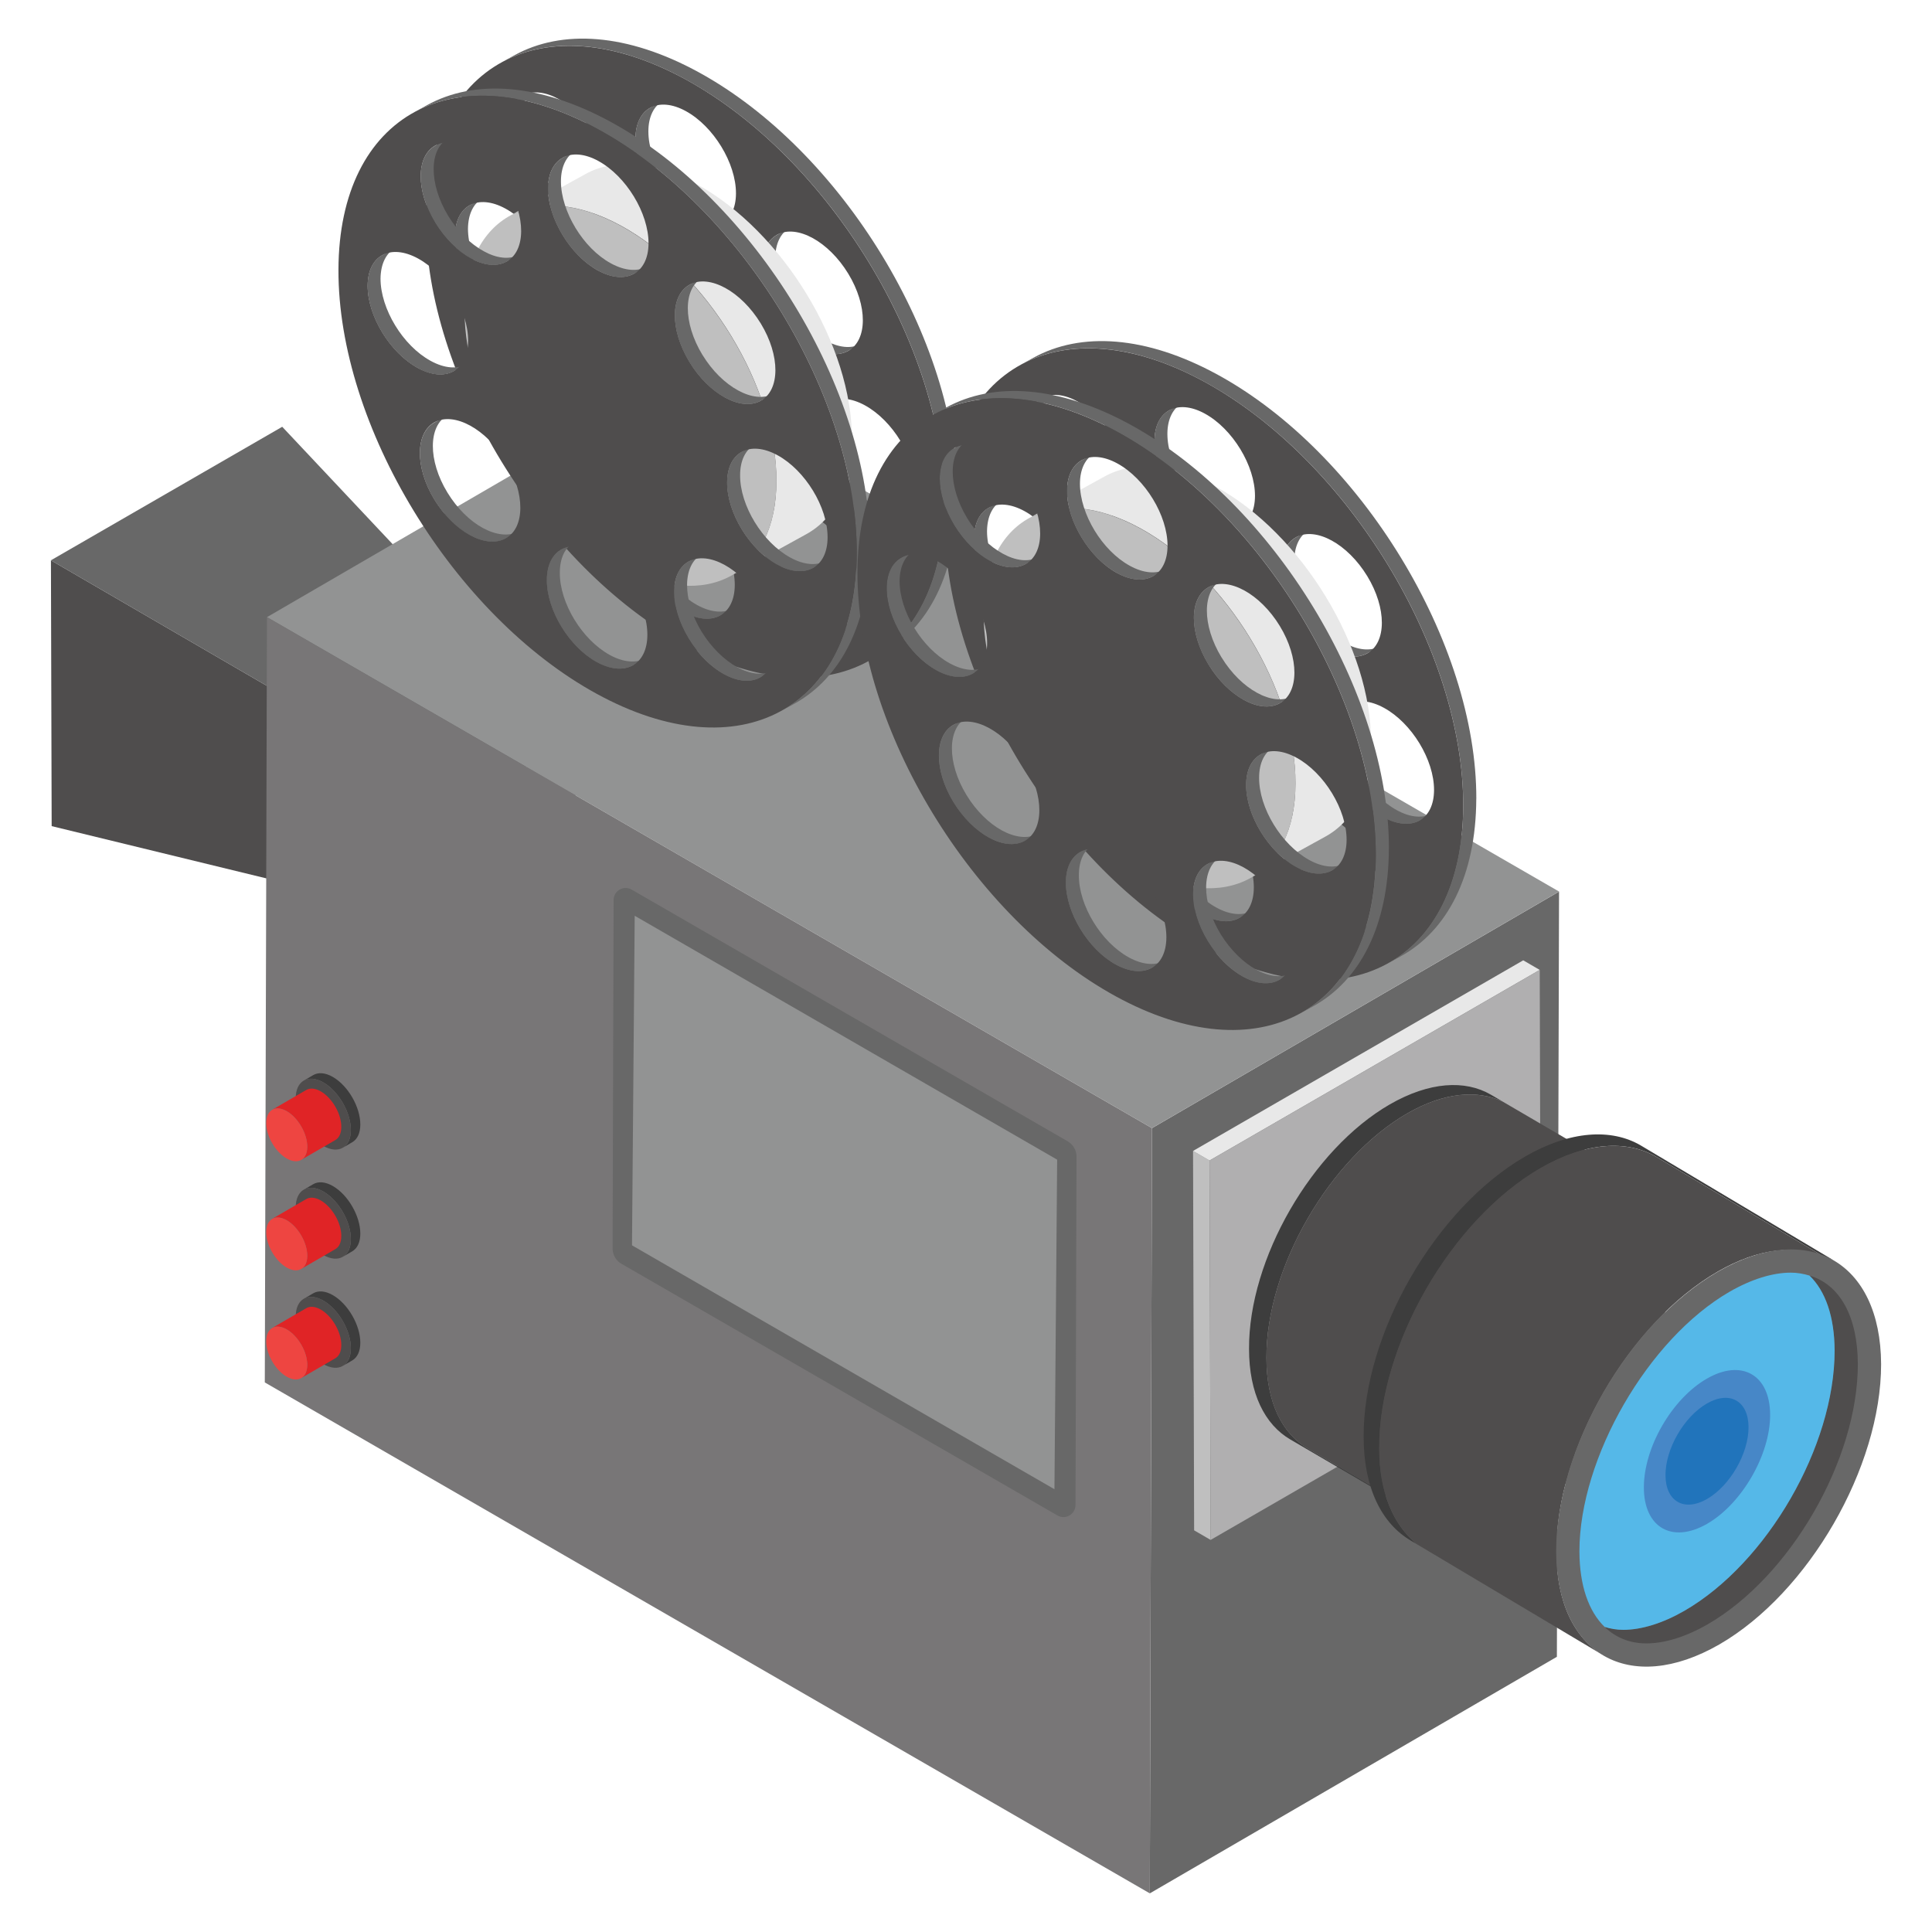 <svg id="Layer_1" enable-background="new 0 0 50 50" height="512" viewBox="0 0 50 50" width="512" xmlns="http://www.w3.org/2000/svg"><g><g><g enable-background="new"><g><path d="m12.071 20.75-10.753-6.249.019 6.879 10.743 2.615z" fill="#4f4d4d"/></g><g><path d="m14.896 19.117-7.592-8.072-5.987 3.456 10.753 6.249z" fill="#686868"/></g><g><path d="m12.071 20.748.009 3.246 2.825-1.631-.009-3.246z" fill="#787677"/></g></g></g><g><g><g enable-background="new"><g><path d="m29.813 29.196 10.535-6.122-.056 19.804-10.535 6.122z" fill="#686868"/></g><g><path d="m6.909 15.972 10.535-6.122 22.904 13.223-10.535 6.122z" fill="#929393"/></g><g><path d="m29.813 29.196-.056 19.804-22.904-13.223.056-19.805z" fill="#787677"/></g></g></g><g><g><g><g enable-background="new"><g fill="#686868"><path d="m20.443 7.894c.253.416.587.737.92.918.329.181.663.226.92.086l-.339.185c-.253.14-.587.095-.92-.086-.334-.181-.663-.502-.92-.918-.506-.832-.501-1.726.009-2.002l.334-.185c-.51.276-.51 1.171-.005 2.002z"/><path d="m15.678 12.463-.334.185c-.258.136-.587.09-.92-.09-.334-.181-.668-.502-.92-.918-.501-.827-.501-1.726.009-2.002l.334-.185c-.506.276-.51 1.175-.005 2.002.253.416.587.737.916.917.334.181.668.226.92.091z"/><path d="m24.774 12.847c-.009 2.002-.754 3.413-1.96 4.077l-.334.185c1.202-.664 1.951-2.075 1.956-4.081.014-4.032-2.981-8.945-6.687-10.97-1.865-1.022-3.553-1.117-4.769-.443l.334-.185c1.221-.674 2.909-.579 4.774.443 3.706 2.029 6.696 6.938 6.687 10.974z"/><path d="m22.375 13.322c-.72-.393-1.297-1.347-1.297-2.129.005-.389.148-.66.382-.791l.334-.185c-.234.131-.377.402-.377.791-.005.782.577 1.736 1.297 2.129.358.199.687.217.925.086l-.339.185c-.234.131-.563.113-.925-.086z"/><path d="m15.702 5.299-.339.185c-.253.136-.587.095-.92-.09-.329-.181-.663-.502-.916-.917-.506-.832-.501-1.727.005-2.002l.334-.185c-.506.276-.506 1.175-.005 2.002.253.416.587.737.92.917.334.185.663.226.92.09z"/><path d="m18.974 15.745-.339.185c-.238.131-.568.113-.93-.086-.715-.393-1.293-1.343-1.293-2.129.005-.389.148-.66.382-.791l.334-.185c-.234.131-.377.402-.377.791-.005.786.577 1.736 1.292 2.129.362.199.692.217.93.086z"/><path d="m19.003 5.611-.339.185c-.234.131-.563.113-.925-.086-.715-.389-1.297-1.342-1.293-2.124 0-.389.143-.664.382-.796l.334-.181c-.234.127-.382.402-.382.791 0 .782.577 1.736 1.292 2.124.363.199.692.217.93.086z"/><path d="m22.26 16.061-.334.185c-.258.14-.591.095-.92-.086-.334-.185-.668-.506-.92-.922-.506-.827-.506-1.726.005-2.002l.339-.185c-.51.276-.515 1.175-.009 2.007.258.416.587.732.92.918.334.181.668.226.92.086z"/><path d="m13.074 8.233c-.72-.393-1.302-1.347-1.297-2.129 0-.389.143-.66.377-.791l.339-.185c-.234.131-.377.402-.382.791 0 .782.577 1.736 1.297 2.129.362.199.692.217.925.086l-.334.185c-.238.131-.568.113-.925-.086z"/></g><g><path d="m17.749 2.058c3.706 2.028 6.699 6.94 6.687 10.972-.012 4.035-3.024 5.662-6.73 3.635-3.703-2.026-6.696-6.938-6.684-10.974.012-4.032 3.024-5.659 6.727-3.633zm2.364 4.017c-.51.276-.513 1.171-.006 2.003.253.416.586.736.918.918s.666.226.921.088c.51-.276.513-1.171.006-2.003-.254-.416-.586-.737-.918-.919-.333-.182-.666-.226-.921-.088m1.812 10.172c.51-.272.513-1.171.006-2.003-.254-.414-.586-.734-.918-.916s-.666-.226-.921-.09c-.51.276-.513 1.174-.006 2.003.253.416.586.736.918.918s.666.226.921.088m-6.559-10.763c.51-.276.513-1.171.006-2.003-.254-.416-.586-.737-.918-.919-.333-.182-.666-.226-.921-.088-.507.277-.51 1.172-.006 2.003.254.416.586.736.918.918s.666.226.921.088m-.021 7.162c.51-.272.513-1.171.006-2.003-.254-.414-.586-.734-.918-.916s-.666-.226-.921-.09c-.507.277-.51 1.176-.006 2.003.254.416.586.736.918.918.333.182.666.226.921.088m2.394-6.934c.719.393 1.305.077 1.308-.703.002-.783-.58-1.739-1.299-2.132-.716-.392-1.299-.073-1.302.71-.002.779.577 1.734 1.293 2.126m-5.961.392c-.002.783.577 1.734 1.296 2.127s1.302.078 1.304-.704-.577-1.734-1.296-2.127c-.719-.393-1.302-.078-1.305.705m10.599 7.217c.719.393 1.302.078 1.304-.704s-.577-1.734-1.296-2.127-1.302-.078-1.304.705.578 1.734 1.296 2.127m-4.668 2.521c.719.393 1.305.08 1.308-.703.002-.783-.58-1.736-1.299-2.129-.716-.392-1.299-.076-1.302.706-.002.782.577 1.734 1.293 2.126" fill="#4f4d4d"/></g></g></g><g><g enable-background="new"><g><path d="m22.048 11.375c0 1.206-.451 2.047-1.18 2.449l-1.955 1.077c.729-.402 1.18-1.244 1.18-2.45.013-2.425-1.79-5.389-4.016-6.607-1.127-.616-2.134-.666-2.877-.264l1.955-1.077c.729-.402 1.75-.351 2.877.264 2.227 1.219 4.03 4.183 4.016 6.608z" fill="#e8e8e8"/></g><g><path d="m16.072 5.846c2.226 1.218 4.031 4.181 4.024 6.605-.007 2.424-1.824 3.405-4.05 2.187s-4.031-4.181-4.024-6.605c.007-2.424 1.824-3.405 4.05-2.187z" fill="#bfbfbf"/></g></g></g><g><g enable-background="new"><g fill="#686868"><path d="m18.18 9.185c.253.416.587.737.92.918.329.181.663.226.92.086l-.339.185c-.253.14-.587.095-.92-.086-.334-.181-.663-.502-.92-.918-.506-.832-.501-1.726.009-2.002l.334-.185c-.51.276-.51 1.171-.005 2.002z"/><path d="m13.415 13.755-.334.185c-.258.136-.587.09-.92-.09-.334-.181-.668-.502-.92-.918-.501-.827-.501-1.726.009-2.002l.334-.185c-.506.276-.51 1.175-.005 2.002.253.416.587.737.916.917.334.181.668.226.92.091z"/><path d="m22.511 14.139c-.009 2.002-.754 3.413-1.96 4.077l-.334.185c1.202-.664 1.951-2.075 1.956-4.081.014-4.032-2.981-8.945-6.687-10.97-1.865-1.022-3.553-1.117-4.769-.443l.334-.185c1.221-.674 2.909-.579 4.774.443 3.706 2.029 6.696 6.938 6.687 10.974z"/><path d="m20.112 14.613c-.72-.393-1.297-1.347-1.297-2.129.005-.389.148-.66.382-.791l.334-.185c-.234.131-.377.402-.377.791-.005.782.577 1.736 1.297 2.129.358.199.687.217.925.086l-.339.185c-.234.131-.563.113-.925-.086z"/><path d="m13.439 6.591-.339.185c-.253.136-.587.095-.92-.09-.329-.181-.663-.502-.916-.917-.506-.832-.501-1.727.005-2.002l.334-.185c-.506.276-.506 1.175-.005 2.002.253.416.587.737.92.917.334.185.663.226.92.09z"/><path d="m16.711 17.036-.339.185c-.238.131-.568.113-.93-.086-.715-.393-1.293-1.343-1.293-2.129.005-.389.148-.66.382-.791l.334-.185c-.234.131-.377.402-.377.791-.005.786.577 1.736 1.292 2.129.362.199.692.217.93.086z"/><path d="m16.74 6.902-.339.185c-.234.131-.563.113-.925-.086-.715-.389-1.297-1.342-1.293-2.124 0-.389.143-.664.382-.796l.334-.181c-.234.127-.382.402-.382.791 0 .782.577 1.736 1.292 2.124.363.199.692.217.93.086z"/><path d="m19.997 17.352-.334.185c-.258.14-.591.095-.92-.086-.334-.185-.668-.506-.92-.922-.506-.827-.506-1.726.005-2.002l.339-.185c-.51.276-.515 1.175-.009 2.007.258.416.587.732.92.918.334.181.668.226.92.086z"/><path d="m10.811 9.524c-.72-.393-1.302-1.347-1.297-2.129 0-.389.143-.66.377-.791l.339-.185c-.234.131-.377.402-.382.791 0 .782.577 1.736 1.297 2.129.362.199.692.217.925.086l-.334.185c-.238.131-.568.113-.925-.086z"/></g><g><path d="m15.486 3.349c3.706 2.028 6.699 6.94 6.687 10.972-.012 4.035-3.024 5.662-6.73 3.635-3.703-2.026-6.696-6.938-6.684-10.974.012-4.032 3.025-5.659 6.727-3.633zm2.364 4.017c-.51.276-.513 1.171-.006 2.003.253.416.586.736.918.918s.666.226.921.088c.51-.276.513-1.171.006-2.003-.254-.416-.586-.737-.918-.919-.333-.182-.666-.226-.921-.088m1.812 10.172c.51-.272.513-1.171.006-2.003-.254-.414-.586-.734-.918-.916s-.666-.226-.921-.09c-.51.276-.513 1.174-.006 2.003.253.416.586.736.918.918.333.182.666.226.921.088m-6.559-10.763c.51-.276.513-1.171.006-2.003-.254-.416-.586-.737-.918-.919-.333-.182-.666-.226-.921-.088-.507.277-.51 1.172-.006 2.003.254.416.586.736.918.918.333.182.666.226.921.088m-.021 7.162c.51-.272.513-1.171.006-2.003-.254-.414-.586-.734-.918-.916s-.666-.226-.921-.09c-.507.277-.51 1.176-.006 2.003.254.416.586.736.918.918s.666.226.921.088m2.394-6.934c.719.393 1.305.077 1.308-.703.002-.783-.58-1.739-1.299-2.132-.716-.392-1.299-.073-1.302.71-.002.779.577 1.734 1.293 2.126m-5.961.392c-.002.783.577 1.734 1.296 2.127s1.302.078 1.304-.704-.577-1.734-1.296-2.127c-.719-.393-1.302-.078-1.304.705m10.599 7.217c.719.393 1.302.078 1.304-.704s-.577-1.734-1.296-2.127-1.302-.078-1.304.705.577 1.734 1.296 2.127m-4.668 2.521c.719.393 1.305.08 1.308-.703.002-.783-.58-1.736-1.299-2.129-.716-.392-1.299-.076-1.302.706s.577 1.734 1.293 2.126" fill="#4f4d4d"/></g></g></g></g><g><g><g enable-background="new"><g fill="#686868"><path d="m33.876 15.721c.253.416.587.737.92.918.329.181.663.226.92.086l-.339.185c-.253.14-.587.095-.92-.086-.334-.181-.663-.502-.92-.918-.506-.832-.501-1.726.009-2.002l.334-.185c-.51.276-.51 1.171-.005 2.002z"/><path d="m29.111 20.291-.334.185c-.258.136-.587.09-.92-.09-.334-.181-.668-.502-.92-.918-.501-.827-.501-1.726.009-2.002l.334-.185c-.506.276-.51 1.175-.005 2.002.253.416.587.737.916.917.334.181.668.226.92.091z"/><path d="m38.206 20.675c-.009 2.002-.754 3.413-1.96 4.077l-.334.185c1.202-.664 1.951-2.075 1.956-4.081.014-4.032-2.981-8.945-6.687-10.97-1.865-1.022-3.553-1.117-4.769-.443l.334-.185c1.221-.674 2.909-.579 4.774.443 3.706 2.029 6.697 6.938 6.687 10.974z"/><path d="m35.807 21.15c-.72-.393-1.297-1.347-1.297-2.129.005-.389.148-.66.382-.791l.334-.185c-.234.131-.377.402-.377.791-.005.782.577 1.736 1.297 2.129.358.199.687.217.925.086l-.339.185c-.234.131-.563.113-.925-.086z"/><path d="m29.135 13.127-.339.185c-.253.136-.587.095-.92-.09-.329-.181-.663-.502-.916-.917-.506-.832-.501-1.727.005-2.002l.334-.185c-.506.276-.506 1.175-.005 2.002.253.416.587.737.92.917.334.185.663.226.92.09z"/><path d="m32.407 23.572-.339.185c-.238.131-.568.113-.93-.086-.715-.393-1.293-1.343-1.293-2.129.005-.389.148-.66.382-.791l.334-.185c-.234.131-.377.402-.377.791-.005.786.577 1.736 1.292 2.129.362.199.692.217.93.086z"/><path d="m32.435 13.439-.339.185c-.234.131-.563.113-.925-.086-.715-.389-1.297-1.342-1.293-2.124 0-.389.143-.664.382-.796l.334-.181c-.234.127-.382.402-.382.791 0 .782.577 1.736 1.292 2.124.362.199.692.217.93.086z"/><path d="m35.693 23.889-.334.185c-.258.14-.591.095-.92-.086-.334-.185-.668-.506-.92-.922-.506-.827-.506-1.726.005-2.002l.339-.185c-.51.276-.515 1.175-.009 2.007.258.416.587.732.92.918.334.181.668.226.92.086z"/><path d="m26.507 16.06c-.72-.393-1.302-1.347-1.297-2.129 0-.389.143-.66.377-.791l.339-.185c-.234.131-.377.402-.382.791 0 .782.577 1.736 1.297 2.129.362.199.692.217.925.086l-.334.185c-.238.131-.568.113-.925-.086z"/></g><g><path d="m31.181 9.886c3.706 2.028 6.699 6.94 6.687 10.972-.012 4.035-3.024 5.662-6.73 3.635-3.703-2.026-6.696-6.938-6.684-10.974.012-4.032 3.024-5.659 6.727-3.633zm2.364 4.017c-.51.276-.513 1.171-.006 2.003.253.416.586.736.918.918s.666.226.921.088c.51-.276.513-1.171.006-2.003-.254-.416-.586-.737-.918-.919s-.666-.226-.921-.088m1.812 10.172c.51-.272.513-1.171.006-2.003-.254-.414-.586-.734-.918-.916s-.666-.226-.921-.09c-.51.276-.513 1.174-.006 2.003.253.416.586.736.918.918s.666.226.921.088m-6.559-10.763c.51-.276.513-1.171.006-2.003-.254-.416-.586-.737-.918-.919-.333-.182-.666-.226-.921-.088-.507.277-.51 1.172-.006 2.003.254.416.586.736.918.918.333.182.666.226.921.088m-.021 7.163c.51-.272.513-1.171.006-2.003-.254-.414-.586-.734-.918-.916s-.666-.226-.921-.09c-.507.277-.51 1.176-.006 2.003.254.416.586.736.918.918.333.182.666.226.921.088m2.394-6.934c.719.393 1.305.077 1.308-.703.002-.783-.58-1.739-1.299-2.132-.716-.392-1.299-.073-1.302.71-.002.779.577 1.734 1.293 2.126m-5.961.392c-.002.783.577 1.734 1.296 2.127s1.302.078 1.304-.704-.577-1.734-1.296-2.127-1.302-.078-1.304.705m10.599 7.217c.719.393 1.302.078 1.304-.704s-.577-1.734-1.296-2.127-1.302-.078-1.304.705.577 1.734 1.296 2.127m-4.668 2.521c.719.393 1.305.08 1.308-.703.002-.783-.58-1.736-1.299-2.129-.716-.392-1.299-.076-1.302.706-.002.782.577 1.734 1.293 2.126" fill="#4f4d4d"/></g></g></g><g><g enable-background="new"><g><path d="m35.481 19.202c0 1.206-.451 2.047-1.18 2.449l-1.955 1.077c.729-.402 1.18-1.244 1.18-2.45.013-2.425-1.79-5.389-4.016-6.607-1.127-.616-2.134-.666-2.877-.264l1.955-1.077c.729-.402 1.75-.351 2.877.264 2.227 1.219 4.03 4.183 4.016 6.608z" fill="#e8e8e8"/></g><g><path d="m29.505 13.673c2.226 1.218 4.031 4.181 4.024 6.605-.007 2.424-1.824 3.405-4.05 2.187s-4.031-4.181-4.024-6.605c.007-2.424 1.824-3.405 4.05-2.187z" fill="#bfbfbf"/></g></g></g><g><g enable-background="new"><g fill="#686868"><path d="m31.613 17.012c.253.416.587.737.92.918.329.181.663.226.92.086l-.339.185c-.253.14-.587.095-.92-.086-.334-.181-.663-.502-.92-.918-.506-.832-.501-1.726.009-2.002l.334-.185c-.51.276-.51 1.171-.005 2.002z"/><path d="m26.848 21.582-.334.185c-.258.136-.587.09-.92-.09-.334-.181-.668-.502-.92-.918-.501-.827-.501-1.726.009-2.002l.334-.185c-.506.276-.51 1.175-.005 2.002.253.416.587.737.916.917.334.181.668.226.92.091z"/><path d="m35.944 21.966c-.009 2.002-.754 3.413-1.96 4.077l-.334.185c1.202-.664 1.951-2.075 1.956-4.081.014-4.032-2.981-8.945-6.687-10.97-1.865-1.022-3.553-1.117-4.769-.443l.334-.185c1.221-.674 2.909-.579 4.774.443 3.706 2.029 6.696 6.938 6.687 10.974z"/><path d="m33.544 22.441c-.72-.393-1.297-1.347-1.297-2.129.005-.389.148-.66.382-.791l.334-.185c-.234.131-.377.402-.377.791-.005.782.577 1.736 1.297 2.129.358.199.687.217.925.086l-.339.185c-.234.131-.563.113-.925-.086z"/><path d="m26.872 14.418-.339.185c-.253.136-.587.095-.92-.09-.329-.181-.663-.502-.916-.917-.506-.832-.501-1.727.005-2.002l.334-.185c-.506.276-.506 1.175-.005 2.002.253.416.587.737.92.917.334.185.663.226.92.09z"/><path d="m30.144 24.863-.339.185c-.238.131-.568.113-.93-.086-.715-.393-1.293-1.343-1.293-2.129.005-.389.148-.66.382-.791l.334-.185c-.234.131-.377.402-.377.791-.005.786.577 1.736 1.292 2.129.362.199.692.217.93.086z"/><path d="m30.172 14.73-.339.185c-.234.131-.563.113-.925-.086-.715-.389-1.297-1.342-1.293-2.124 0-.389.143-.664.382-.796l.334-.181c-.234.127-.382.402-.382.791 0 .782.577 1.736 1.292 2.124.362.199.692.217.93.086z"/><path d="m33.43 25.18-.334.185c-.258.14-.591.095-.92-.086-.334-.185-.668-.506-.92-.922-.506-.827-.506-1.726.005-2.002l.339-.185c-.51.276-.515 1.175-.009 2.007.258.416.587.732.92.918.334.181.668.226.92.086z"/><path d="m24.244 17.351c-.72-.393-1.302-1.347-1.297-2.129 0-.389.143-.66.377-.791l.339-.185c-.234.131-.377.402-.382.791 0 .782.577 1.736 1.297 2.129.362.199.692.217.925.086l-.334.185c-.238.131-.568.113-.925-.086z"/></g><g><path d="m28.918 11.177c3.706 2.028 6.699 6.94 6.687 10.972-.012 4.035-3.024 5.662-6.73 3.635-3.703-2.026-6.696-6.938-6.684-10.974.012-4.032 3.024-5.659 6.727-3.633zm2.364 4.017c-.51.276-.513 1.171-.006 2.003.253.416.586.736.918.918s.666.226.921.088c.51-.276.513-1.171.006-2.003-.254-.416-.586-.737-.918-.919-.333-.182-.666-.226-.921-.088m1.812 10.172c.51-.272.513-1.171.006-2.003-.254-.414-.586-.734-.918-.916s-.666-.226-.921-.09c-.51.276-.513 1.174-.006 2.003.253.416.586.736.918.918.333.182.666.226.921.088m-6.559-10.763c.51-.276.513-1.171.006-2.003-.254-.416-.586-.737-.918-.919-.333-.182-.666-.226-.921-.088-.507.277-.51 1.172-.006 2.003.254.416.586.736.918.918s.666.226.921.088m-.021 7.162c.51-.272.513-1.171.006-2.003-.254-.414-.586-.734-.918-.916s-.666-.226-.921-.09c-.507.277-.51 1.176-.006 2.003.254.416.586.736.918.918.333.182.666.226.921.088m2.394-6.934c.719.393 1.305.077 1.308-.703.002-.783-.58-1.739-1.299-2.132-.716-.392-1.299-.073-1.302.71-.002.779.577 1.734 1.293 2.126m-5.961.392c-.002.783.577 1.734 1.296 2.127s1.302.078 1.304-.704-.577-1.734-1.296-2.127c-.719-.393-1.302-.078-1.304.705m10.599 7.217c.719.393 1.302.078 1.304-.704s-.577-1.734-1.296-2.127-1.302-.078-1.304.705.577 1.734 1.296 2.127m-4.668 2.521c.719.393 1.305.08 1.308-.703.002-.783-.58-1.736-1.299-2.129-.716-.392-1.299-.076-1.302.706-.002.783.577 1.734 1.293 2.126" fill="#4f4d4d"/></g></g></g></g></g></g><g><g enable-background="new"><g><path d="m31.303 30.034-.427-.248.028 9.819.427.248z" fill="#bfbfbf"/></g><g><path d="m39.848 25.101-.427-.248-8.545 4.933.427.248z" fill="#e8e8e8"/></g><g><path d="m31.303 30.034.028 9.819 8.545-4.933-.028-9.819z" fill="#b0afb0"/></g></g></g><g><g enable-background="new"><g><path d="m27.86 29.933-.026 9.018c-.001.239-.26.389-.468.269l-11.285-6.515c-.141-.081-.228-.232-.227-.395l.026-9.018c.001-.239.26-.389.468-.269l11.285 6.515c.141.082.228.232.227.395z" fill="#686868"/><path d="m16.356 32.229.07-8.529 10.933 6.312-.07 8.529z" fill="#929393"/></g></g></g><g><g><g enable-background="new"><g><path d="m35.969 28.581c1.023-.589 1.949-.637 2.611-.253l.31.18c-.65-.306-1.513-.244-2.469.306-2.021 1.168-3.657 4.006-3.645 6.329 0 1.155.409 1.961 1.071 2.345l3.004 1.757c.042.029.075.072.12.098l-3.575-2.088c-.662-.385-1.071-1.191-1.071-2.346-.012-2.322 1.624-5.161 3.645-6.329z" fill="#3d3d3d"/><path d="m32.775 35.144c-.012-2.323 1.624-5.161 3.645-6.329.956-.55 1.819-.612 2.469-.306l3.265 1.908c-.674-.385-1.588-.337-2.611.253-2.021 1.167-3.657 4.006-3.645 6.328 0 1.077.366 1.836.951 2.248l-3.004-1.757c-.662-.384-1.071-1.19-1.071-2.345z" fill="#4f4d4d"/></g></g></g><g><path d="m39.548 30.671c-2.02 1.166-3.659 4.004-3.652 6.325.007 2.321 1.656 3.261 3.676 2.095 2.02-1.166 3.659-4.004 3.652-6.325-.007-2.321-1.656-3.261-3.676-2.095z" fill="#787677"/></g><g><g enable-background="new"><g><path d="m39.468 29.932c1.172-.676 2.234-.731 2.992-.29l4.992 2.974c-.077-.044-.17-.06-.252-.095l-4.335-2.583c-.758-.441-1.82-.385-2.992.29-2.317 1.338-4.192 4.592-4.178 7.254 0 1.164.377 1.996.98 2.485l-.157-.093c-.758-.441-1.227-1.365-1.227-2.689-.014-2.662 1.862-5.915 4.178-7.253z" fill="#3d3d3d"/><path d="m35.694 37.482c-.014-2.662 1.861-5.915 4.178-7.254 1.172-.675 2.234-.73 2.992-.29l4.335 2.583c-.743-.306-1.685-.223-2.74.385-2.317 1.337-4.192 4.591-4.178 7.253 0 1.323.469 2.248 1.227 2.689l-4.835-2.881c-.603-.489-.98-1.322-.98-2.486z" fill="#4f4d4d"/></g></g></g><g><path d="m40.273 40.152c.012 2.671 1.901 3.741 4.223 2.406 2.31-1.335 4.187-4.584 4.187-7.254-.012-2.659-1.901-3.73-4.223-2.394-2.31 1.335-4.187 4.584-4.187 7.242z" fill="#686868"/><g><path d="m43.594 41.685c2.142-1.238 3.885-4.259 3.885-6.733-.004-.879-.238-1.542-.65-1.941.784.233 1.246 1.049 1.252 2.292 0 2.474-1.744 5.495-3.885 6.733-.563.324-1.111.495-1.586.495-.438 0-.8-.153-1.082-.426.15.045.308.075.481.075.475 0 1.023-.171 1.586-.494z" fill="#4f4d4d"/><path d="m44.76 33.431c.563-.324 1.111-.495 1.587-.495.174 0 .332.031.483.076.412.399.646 1.062.65 1.941 0 2.474-1.744 5.494-3.885 6.733-.563.323-1.111.494-1.586.494-.173 0-.331-.03-.481-.075-.413-.401-.649-1.067-.653-1.953 0-2.426 1.78-5.504 3.885-6.721z" fill="#55b8e8"/></g></g><g><path d="m44.172 35.68c-.904.522-1.632 1.782-1.629 2.821.003 1.033.735 1.456 1.639.934.898-.519 1.632-1.789 1.629-2.821-.003-1.039-.741-1.453-1.639-.934z" fill="#4787c7"/></g><g><path d="m44.174 36.323c-.594.343-1.073 1.172-1.071 1.855.002.679.483.958 1.078.614.591-.341 1.073-1.176 1.071-1.855-.002-.683-.487-.955-1.078-.614z" fill="#2174bb"/></g></g><g><g><g><g><g enable-background="new"><g><path d="m9.325 29.104c0 .225-.08.382-.209.457l-.245.143c.129-.075.209-.232.209-.457.002-.452-.316-1.005-.71-1.232-.199-.115-.377-.124-.508-.049l.245-.143c.129-.075.309-.066.508.049.394.227.712.78.71 1.233z" fill="#3d3d3d"/></g><g><path d="m8.369 28.014c.394.227.713.78.711 1.232-.001.452-.323.635-.716.408s-.713-.78-.711-1.232c.001-.452.323-.635.716-.408z" fill="#4f4d4d"/></g></g></g><g><g enable-background="new"><g><path d="m8.833 29.165c0 .168-.059.285-.155.34l-.882.512c.096-.056.155-.173.155-.341.002-.337-.236-.749-.529-.918-.148-.086-.281-.093-.379-.037l.882-.512c.096-.056.231-.049.379.037.293.169.531.581.529.918z" fill="#e02426"/></g><g><path d="m7.422 28.759c.293.169.531.581.53.918-.001.337-.24.473-.533.304-.293-.169-.531-.581-.53-.918.001-.337.24-.473.533-.304z" fill="#ee4541"/></g></g></g></g><g><g><g enable-background="new"><g><path d="m9.325 31.927c0 .225-.08.382-.209.457l-.245.143c.129-.075.209-.232.209-.457.002-.452-.316-1.005-.71-1.232-.199-.115-.377-.124-.508-.049l.245-.143c.129-.075.309-.066.508.049.394.227.712.78.71 1.233z" fill="#3d3d3d"/></g><g><path d="m8.369 30.837c.394.227.713.78.711 1.232-.001.452-.323.635-.716.408s-.713-.78-.711-1.232c.001-.452.323-.635.716-.408z" fill="#4f4d4d"/></g></g></g><g><g enable-background="new"><g><path d="m8.833 31.988c0 .168-.059.285-.155.34l-.882.512c.096-.056.155-.173.155-.341.002-.337-.236-.749-.529-.918-.148-.086-.281-.093-.379-.037l.882-.512c.096-.056.231-.049.379.037.293.169.531.581.529.918z" fill="#e02426"/></g><g><path d="m7.422 31.582c.293.169.531.581.53.918-.001.337-.24.473-.533.304-.293-.169-.531-.581-.53-.918s.24-.473.533-.304z" fill="#ee4541"/></g></g></g></g><g><g><g enable-background="new"><g><path d="m9.325 34.751c0 .225-.08.382-.209.457l-.245.143c.129-.075.209-.232.209-.457.002-.452-.316-1.005-.71-1.232-.199-.115-.377-.124-.508-.049l.245-.143c.129-.075.309-.066.508.049.394.227.712.78.71 1.233z" fill="#3d3d3d"/></g><g><path d="m8.369 33.661c.394.227.713.78.711 1.232-.001.452-.323.635-.716.408s-.713-.78-.711-1.232c.001-.452.323-.635.716-.408z" fill="#4f4d4d"/></g></g></g><g><g enable-background="new"><g><path d="m8.833 34.812c0 .168-.059.285-.155.34l-.882.512c.096-.056.155-.173.155-.341.002-.337-.236-.749-.529-.918-.148-.086-.281-.093-.379-.037l.882-.512c.096-.056.231-.049.379.037.293.169.531.581.529.918z" fill="#e02426"/></g><g><path d="m7.422 34.406c.293.169.531.581.53.918-.001.337-.24.473-.533.304-.293-.169-.531-.581-.53-.918.001-.337.24-.473.533-.304z" fill="#ee4541"/></g></g></g></g></g></g></g></svg>